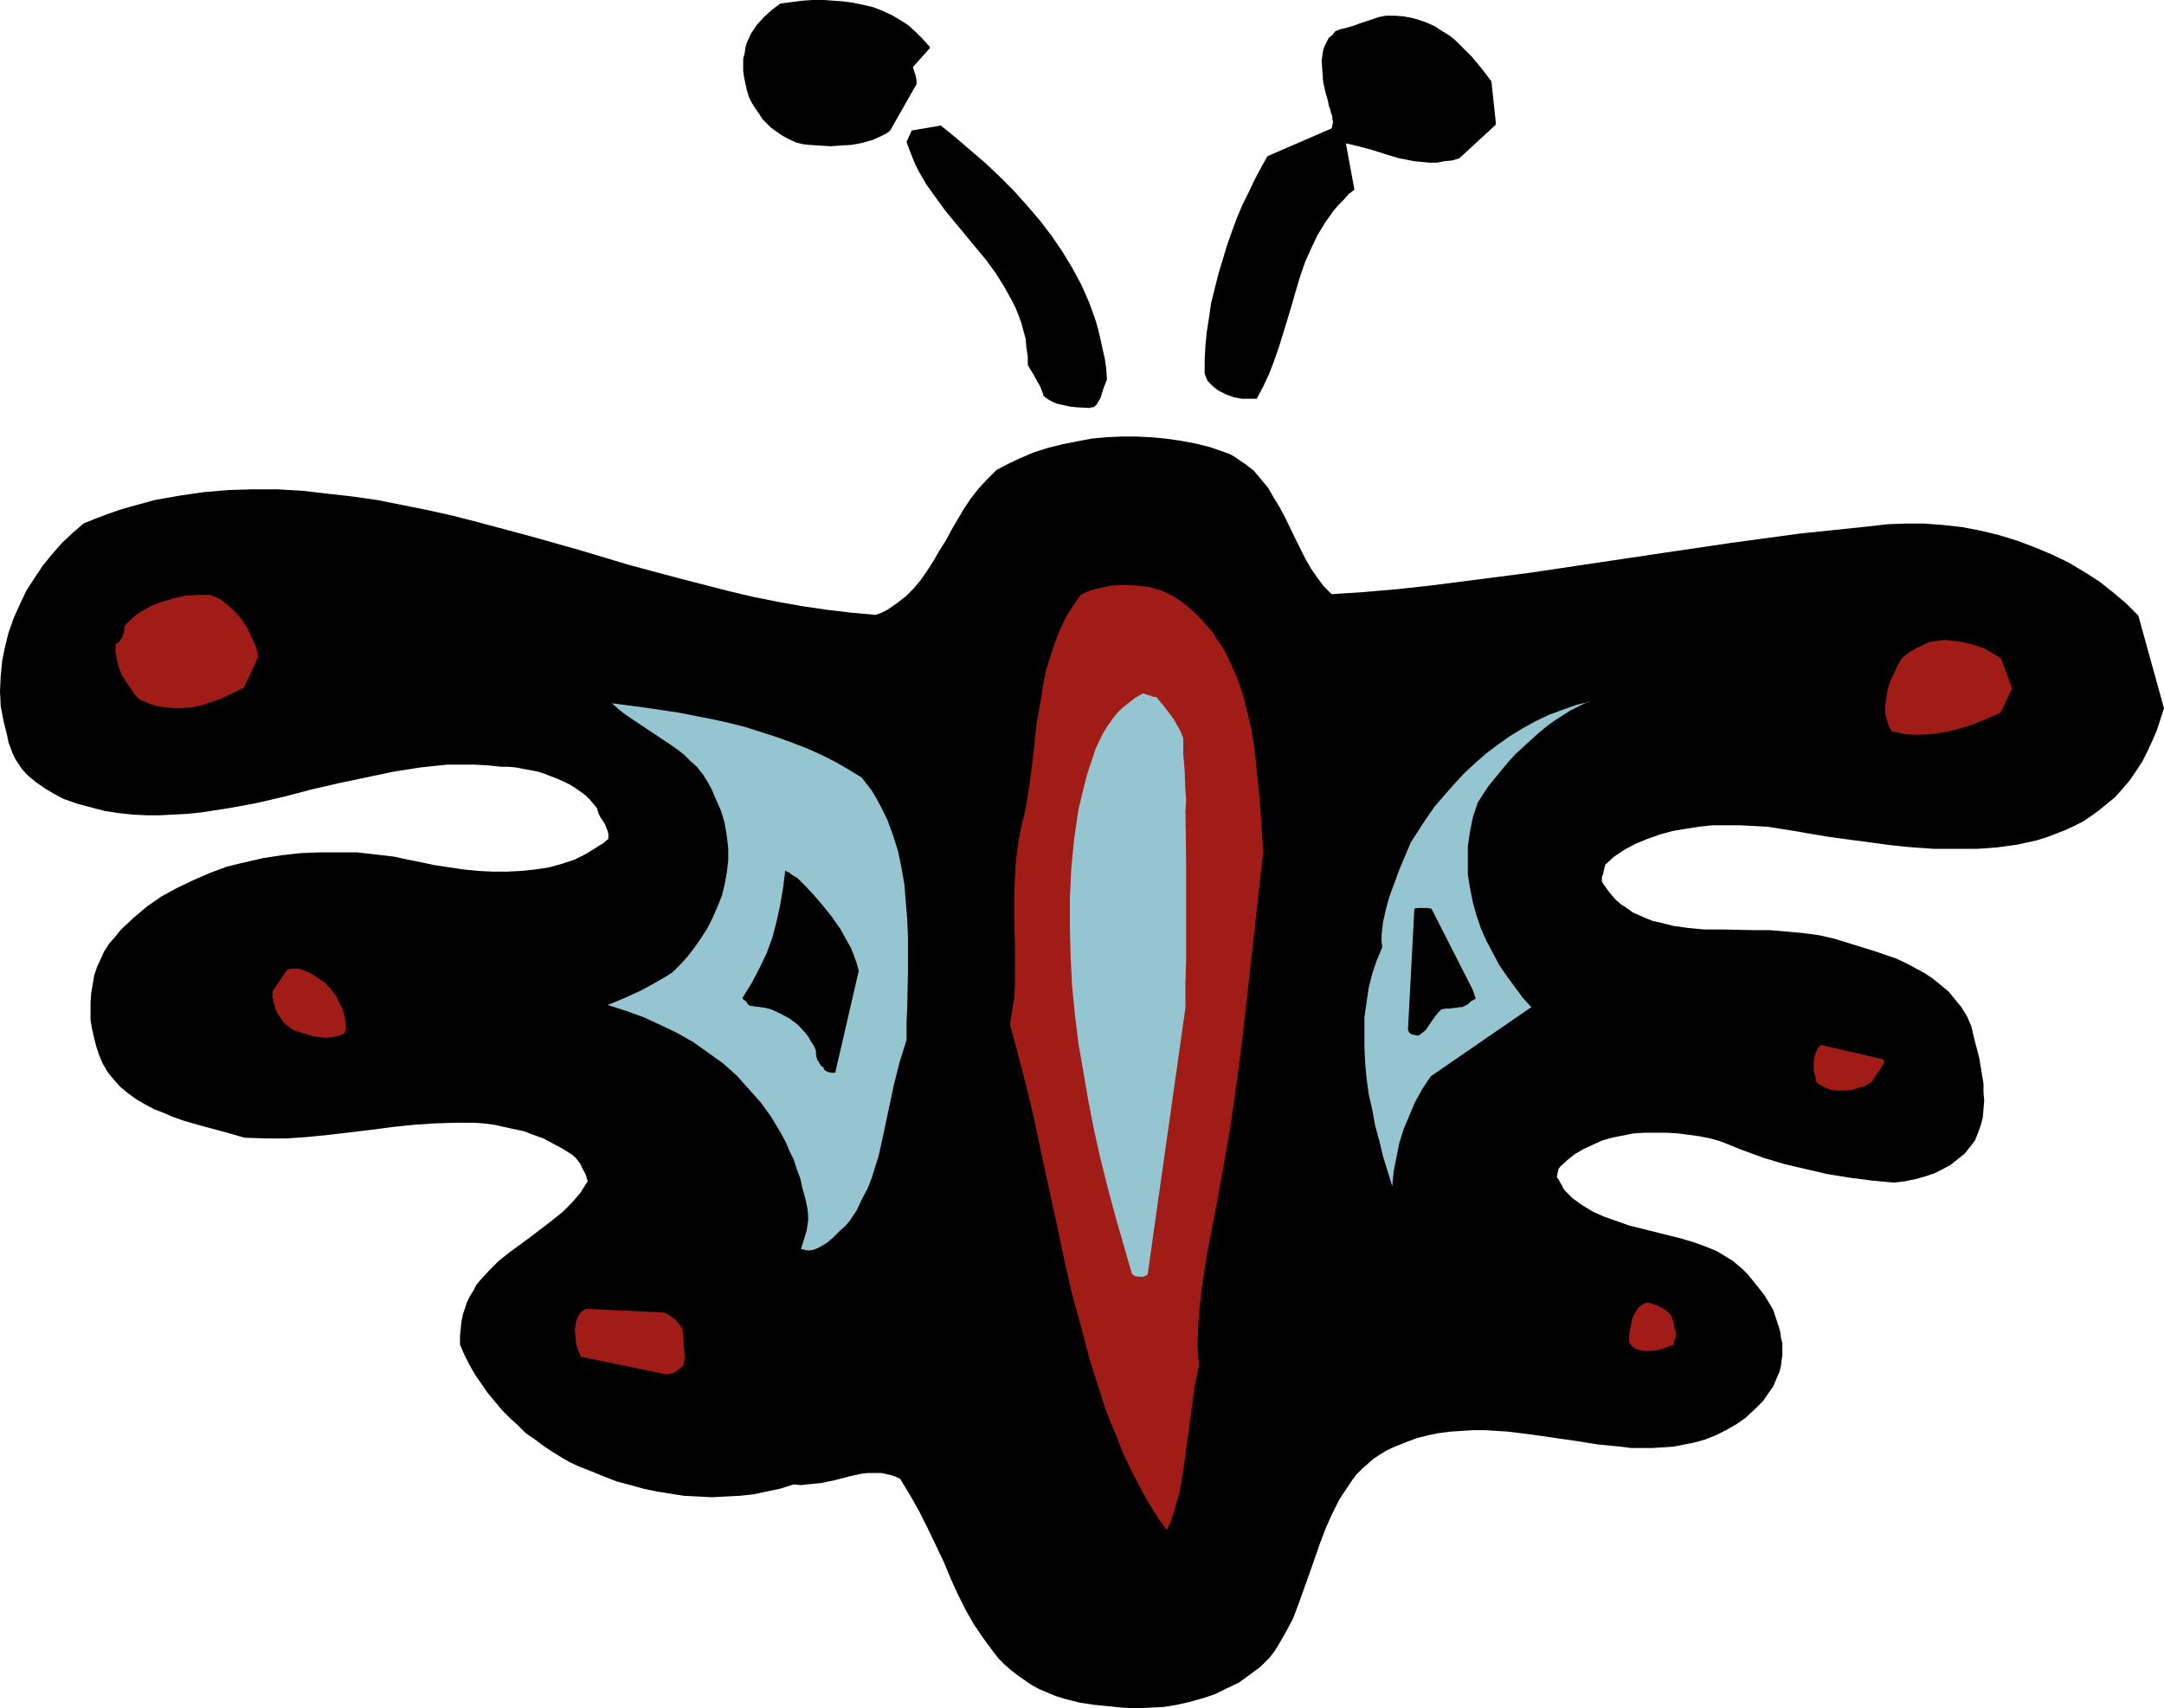 <?xml version="1.0" encoding="UTF-8" standalone="no"?>
<svg
   version="1.0"
   width="129.724mm"
   height="102.396mm"
   id="svg16"
   sodipodi:docname="Butterfly 19.wmf"
   xmlns:inkscape="http://www.inkscape.org/namespaces/inkscape"
   xmlns:sodipodi="http://sodipodi.sourceforge.net/DTD/sodipodi-0.dtd"
   xmlns="http://www.w3.org/2000/svg"
   xmlns:svg="http://www.w3.org/2000/svg">
  <sodipodi:namedview
     id="namedview16"
     pagecolor="#ffffff"
     bordercolor="#000000"
     borderopacity="0.25"
     inkscape:showpageshadow="2"
     inkscape:pageopacity="0.0"
     inkscape:pagecheckerboard="0"
     inkscape:deskcolor="#d1d1d1"
     inkscape:document-units="mm" />
  <defs
     id="defs1">
    <pattern
       id="WMFhbasepattern"
       patternUnits="userSpaceOnUse"
       width="6"
       height="6"
       x="0"
       y="0" />
  </defs>
  <path
     style="fill:#000000;fill-opacity:1;fill-rule:evenodd;stroke:none"
     d="m 490.294,160.46 -5.818,-21.007 -2.747,-2.747 -3.07,-2.585 -3.07,-2.424 -3.555,-2.262 -3.555,-2.101 -3.717,-1.778 -3.878,-1.616 -3.878,-1.454 -4.202,-1.293 -4.04,-0.97 -4.202,-0.808 -4.363,-0.485 -4.202,-0.323 h -4.202 l -4.202,0.162 -4.202,0.485 -7.757,0.808 -7.757,0.808 -15.514,2.101 -15.352,2.262 -15.19,2.262 -15.19,2.262 -15.029,1.939 -7.595,0.97 -7.434,0.808 -7.434,0.646 -7.434,0.485 -1.778,-1.777 -1.454,-1.939 -1.454,-2.101 -1.293,-2.262 -2.262,-4.525 -2.262,-4.686 -1.293,-2.424 -1.293,-2.101 -1.293,-2.262 -1.616,-1.939 -1.616,-1.939 -2.101,-1.616 -0.97,-0.646 -1.131,-0.808 -1.131,-0.646 -1.293,-0.485 -3.232,-1.131 -3.232,-0.808 -3.394,-0.646 -3.394,-0.485 -3.394,-0.323 -3.394,-0.162 h -3.394 l -3.394,0.162 -3.394,0.323 -3.394,0.646 -3.232,0.646 -3.232,0.808 -3.07,0.97 -3.07,1.293 -2.747,1.293 -2.747,1.454 -2.101,2.101 -1.939,2.101 -1.778,2.262 -1.616,2.424 -2.747,4.686 -1.293,2.424 -1.454,2.262 -1.293,2.262 -1.454,2.262 -1.454,2.101 -1.616,1.939 -1.778,1.778 -2.101,1.616 -2.101,1.454 -1.293,0.646 -1.293,0.485 -5.494,-0.485 -5.494,-0.646 -5.494,-0.808 -5.494,-0.97 -5.656,-1.131 -5.494,-1.293 -5.656,-1.454 -5.656,-1.454 -11.474,-3.07 -11.312,-3.393 -11.474,-3.232 -11.474,-3.07 -5.656,-1.454 -5.818,-1.293 -5.656,-1.131 -5.656,-1.131 -5.656,-0.808 -5.818,-0.646 -5.494,-0.646 -5.656,-0.323 h -5.656 l -5.494,0.162 -5.656,0.485 -5.494,0.808 -5.494,0.97 -5.333,1.454 -2.747,0.808 -2.747,0.97 -2.586,0.97 -2.747,1.131 -2.424,2.101 -2.424,2.262 -2.262,2.585 -2.101,2.585 -1.939,2.909 -1.778,2.747 -1.454,3.07 -1.454,3.232 -1.131,3.232 -0.808,3.232 -0.646,3.232 -0.323,3.393 L 0,156.581 l 0.162,3.393 0.646,3.393 0.808,3.232 0.323,1.616 0.485,1.293 0.485,1.293 0.646,1.293 0.646,0.97 0.646,0.97 0.808,0.97 0.808,0.808 1.778,1.454 2.101,1.454 1.939,1.131 2.101,1.131 3.232,1.131 3.07,0.808 3.07,0.808 3.232,0.485 3.07,0.323 3.07,0.162 h 3.07 l 3.232,-0.162 3.07,-0.162 3.07,-0.323 6.302,-0.97 6.141,-1.131 6.302,-1.454 6.141,-1.616 6.302,-1.454 6.141,-1.293 6.141,-1.293 6.141,-0.97 3.07,-0.323 3.07,-0.323 h 3.07 3.07 l 3.07,0.162 3.07,0.323 h 1.616 l 1.778,0.162 1.616,0.323 1.778,0.323 1.616,0.323 1.454,0.485 2.909,1.131 1.454,0.646 1.293,0.646 1.293,0.808 1.131,0.808 1.131,0.808 0.97,0.97 0.808,0.97 0.808,0.97 0.323,1.131 0.485,0.97 0.97,1.454 0.323,0.808 0.323,0.808 0.162,0.646 v 1.131 l -1.131,0.97 -1.293,0.808 -1.293,0.808 -1.293,0.808 -2.586,1.293 -2.909,0.97 -2.909,0.808 -3.232,0.485 -3.07,0.323 -3.232,0.162 h -3.232 l -3.232,-0.162 -3.394,-0.323 -3.232,-0.485 -3.232,-0.485 -3.07,-0.646 -3.232,-0.646 -2.909,-0.646 -4.202,-0.485 -4.202,-0.485 h -4.202 -4.363 l -4.202,0.162 -4.363,0.485 -4.202,0.646 -4.202,0.97 -4.04,0.97 -3.878,1.454 -3.717,1.616 -3.717,1.778 -3.555,1.939 -3.232,2.262 -3.07,2.585 -2.909,2.747 -1.293,1.616 -1.293,1.454 -1.131,1.778 -0.808,1.778 -0.808,1.778 -0.646,1.939 -0.323,1.939 -0.323,1.939 -0.162,2.101 v 1.939 2.101 l 0.323,1.939 0.485,2.101 0.485,1.939 0.646,1.939 0.808,1.939 1.131,1.939 1.454,1.778 1.454,1.616 1.778,1.454 1.778,1.293 1.939,1.131 2.101,1.131 2.101,0.808 2.262,0.97 2.262,0.808 4.525,1.293 4.848,1.293 4.525,1.293 4.848,0.162 h 4.686 l 4.686,-0.323 4.848,-0.485 9.534,-1.131 4.848,-0.646 4.686,-0.485 4.686,-0.323 4.686,-0.162 h 4.525 l 2.262,0.162 2.424,0.323 2.101,0.485 2.262,0.485 2.262,0.485 2.101,0.808 2.262,0.808 2.101,1.131 2.101,1.131 2.101,1.293 0.97,0.808 0.646,0.808 0.485,0.646 0.323,0.808 0.808,1.454 0.485,1.616 -0.808,1.293 -0.808,1.293 -1.939,2.262 -2.101,2.101 -2.424,1.939 -4.848,3.717 -4.848,3.555 -2.424,1.939 -2.101,2.101 -1.939,2.101 -0.97,1.131 -0.646,1.293 -0.808,1.293 -0.646,1.293 -0.485,1.454 -0.485,1.454 -0.323,1.616 -0.162,1.616 -0.162,1.616 v 1.939 l 0.97,2.262 1.131,2.262 1.293,2.262 1.454,2.101 1.454,2.101 1.616,1.939 1.616,1.939 1.778,1.778 1.778,1.616 1.778,1.778 2.101,1.454 1.939,1.454 1.939,1.293 2.101,1.293 1.939,1.131 2.101,0.97 2.909,1.131 2.747,1.131 2.909,1.131 3.07,0.808 2.909,0.808 3.07,0.646 3.07,0.485 3.07,0.485 3.232,0.162 3.07,0.162 3.07,-0.162 3.232,-0.162 3.07,-0.323 3.07,-0.646 3.07,-0.646 3.07,-0.97 1.616,0.162 1.454,-0.162 1.616,-0.162 1.616,-0.162 3.07,-0.646 3.07,-0.808 2.909,-0.646 1.616,-0.162 h 1.454 1.454 l 1.454,0.323 1.293,0.323 1.454,0.646 2.262,3.717 2.101,3.717 1.939,3.878 1.778,3.717 1.778,3.717 1.616,3.878 1.616,3.555 1.778,3.555 1.939,3.393 2.101,3.07 2.262,3.07 1.131,1.454 1.293,1.293 1.454,1.293 1.454,1.131 1.616,1.131 1.616,1.131 1.778,0.97 1.939,0.808 1.939,0.808 2.101,0.646 3.232,0.808 3.232,0.485 3.232,0.323 3.232,0.323 3.07,0.162 3.07,-0.162 3.232,-0.162 2.909,-0.485 2.909,-0.646 2.909,-0.808 2.909,-0.97 2.586,-1.293 2.747,-1.293 2.424,-1.777 2.424,-1.778 2.101,-2.101 1.131,-1.454 0.808,-1.293 1.778,-3.07 1.616,-3.07 1.293,-3.393 2.424,-6.787 2.424,-6.948 1.293,-3.393 1.454,-3.232 1.616,-3.232 1.939,-2.909 0.97,-1.454 0.97,-1.293 1.293,-1.293 1.293,-1.131 1.293,-1.131 1.454,-0.97 1.616,-0.97 1.778,-0.808 2.424,-0.97 2.586,-0.97 2.586,-0.646 2.424,-0.485 2.586,-0.323 2.586,-0.162 2.586,-0.162 h 2.586 l 5.171,0.323 5.171,0.646 10.181,1.454 5.01,0.808 5.01,0.485 2.586,0.323 h 2.424 2.424 l 2.424,-0.162 2.424,-0.162 2.424,-0.485 2.424,-0.485 2.262,-0.646 2.424,-0.97 2.262,-1.131 2.262,-1.293 2.101,-1.454 2.101,-1.939 1.939,-1.939 1.454,-2.101 0.808,-1.131 0.485,-1.131 0.485,-1.131 0.485,-1.131 0.323,-1.293 0.162,-1.293 0.162,-1.131 v -1.293 -1.454 l -0.323,-1.293 -0.162,-1.293 -0.323,-1.131 -0.646,-1.939 -0.646,-1.939 -0.97,-1.616 -0.97,-1.616 -1.131,-1.454 -1.293,-1.616 -1.454,-1.778 -0.97,-0.97 -1.131,-0.97 -1.131,-0.97 -1.293,-0.808 -2.424,-1.454 -2.747,-1.131 -2.747,-0.97 -2.747,-0.808 -11.635,-2.909 -2.747,-0.97 -2.747,-0.97 -2.586,-1.131 -2.424,-1.454 -1.131,-0.808 -1.131,-0.808 -0.97,-0.97 -0.97,-0.97 -0.485,-0.97 -0.485,-0.808 -0.323,-0.646 -0.162,-0.162 -0.162,-0.162 v -0.323 l 0.162,-0.808 0.162,-0.808 0.485,-0.646 1.616,-1.454 1.616,-1.293 1.939,-1.131 2.101,-0.97 2.101,-0.97 2.262,-0.646 2.424,-0.485 2.424,-0.485 2.586,-0.162 h 2.424 2.586 l 2.586,0.162 2.424,0.323 2.424,0.323 2.424,0.485 2.262,0.646 4.848,1.939 4.848,1.778 4.848,1.454 4.848,1.131 4.848,1.131 5.01,0.808 5.01,0.646 5.171,0.485 2.424,-0.323 2.424,-0.485 2.262,-0.646 1.939,-0.646 1.939,-0.97 1.778,-0.97 1.616,-1.293 1.616,-1.293 1.131,-1.454 1.131,-1.454 0.646,-1.616 0.646,-1.778 0.485,-1.778 0.162,-1.939 0.162,-1.939 -0.162,-1.939 v -1.939 l -0.323,-1.939 -0.646,-3.878 -0.97,-3.717 -0.808,-3.393 -0.97,-2.262 -1.293,-2.101 -1.454,-1.778 -1.454,-1.777 -1.778,-1.454 -1.778,-1.454 -1.939,-1.293 -2.101,-1.131 -2.101,-1.131 -2.101,-0.97 -4.686,-1.616 -4.686,-1.454 -4.686,-1.454 -3.555,-0.808 -3.717,-0.485 -3.555,-0.323 -3.878,-0.323 h -3.717 l -7.434,-0.162 h -3.717 l -3.555,-0.323 -3.394,-0.485 -3.232,-0.808 -1.454,-0.323 -1.616,-0.646 -1.454,-0.646 -1.454,-0.646 -1.293,-0.97 -1.293,-0.808 -1.293,-1.131 -0.97,-1.131 -1.131,-1.454 -0.97,-1.454 v -0.97 l 0.323,-0.97 0.162,-0.808 0.162,-0.646 0.162,-0.485 1.939,-1.778 2.424,-1.616 2.424,-1.293 2.747,-1.131 2.747,-0.97 2.909,-0.808 2.909,-0.485 3.07,-0.485 3.07,-0.323 h 3.232 3.07 l 3.07,0.162 3.07,0.162 3.07,0.485 3.07,0.485 2.747,0.485 4.848,0.808 4.686,0.646 9.696,1.293 4.848,0.485 4.848,0.323 h 4.848 4.848 l 4.525,-0.323 2.424,-0.323 2.262,-0.323 4.363,-0.97 2.101,-0.646 2.101,-0.808 2.101,-0.808 2.101,-0.97 1.939,-0.97 1.939,-1.293 1.778,-1.293 1.778,-1.454 1.778,-1.454 1.616,-1.777 1.778,-2.101 1.454,-2.101 1.454,-2.262 1.131,-2.262 1.131,-2.424 0.97,-2.262 z"
     id="path1" />
  <path
     style="fill:#a11c17;fill-opacity:1;fill-rule:evenodd;stroke:none"
     d="m 455.873,155.935 -2.424,-6.625 -0.808,-0.646 -0.97,-0.485 -0.97,-0.646 -1.131,-0.646 -2.424,-0.808 -2.586,-0.646 -2.747,-0.323 -1.293,-0.162 -1.131,0.162 -1.131,0.162 -1.131,0.162 -0.97,0.485 -0.97,0.485 -0.808,0.323 -0.808,0.485 -0.646,0.323 -0.485,0.323 -0.808,0.646 -0.646,0.485 -0.97,1.616 -0.808,1.778 -0.97,1.939 -0.646,2.262 -0.323,2.262 -0.162,0.97 v 1.293 l 0.162,1.131 0.323,1.131 0.323,1.131 0.646,1.131 1.454,0.323 1.454,0.323 1.616,0.162 h 1.616 l 3.07,-0.162 3.232,-0.485 3.232,-0.808 3.07,-0.97 3.07,-1.293 2.909,-1.293 z"
     id="path2" />
  <path
     style="fill:#a11c17;fill-opacity:1;fill-rule:evenodd;stroke:none"
     d="m 426.624,239.962 -14.059,-3.232 -0.646,0.646 -0.485,0.97 -0.323,0.97 -0.162,1.131 v 1.131 1.131 l 0.323,1.131 0.162,1.131 0.646,0.646 0.646,0.323 0.808,0.485 0.808,0.323 1.616,0.323 h 1.778 l 1.778,-0.162 1.616,-0.485 1.616,-0.485 1.293,-0.808 2.909,-4.363 z"
     id="path3" />
  <path
     style="fill:#a11c17;fill-opacity:1;fill-rule:evenodd;stroke:none"
     d="m 379.76,302.66 v -0.808 l -0.323,-0.808 -0.162,-0.97 -0.323,-1.293 -0.323,-0.646 -0.323,-0.485 -0.646,-0.646 -0.485,-0.323 -0.808,-0.485 -0.97,-0.485 -0.97,-0.323 -1.131,-0.323 -0.646,0.162 -0.485,0.323 -0.485,0.323 -0.485,0.323 -0.646,1.131 -0.646,1.131 -0.323,1.454 -0.323,1.454 -0.162,1.454 v 1.293 l 0.485,0.646 0.485,0.485 0.485,0.323 0.646,0.162 1.293,0.323 h 1.293 l 1.454,-0.162 1.454,-0.323 1.293,-0.485 1.293,-0.485 v -0.323 -0.323 l 0.162,-0.485 z"
     id="path4" />
  <path
     style="fill:#95c5d0;fill-opacity:1;fill-rule:evenodd;stroke:none"
     d="m 360.691,158.844 -3.394,0.808 -3.232,1.131 -3.07,1.131 -3.07,1.454 -2.909,1.616 -2.909,1.778 -2.747,1.939 -2.586,1.939 -2.586,2.262 -2.424,2.262 -2.262,2.424 -2.262,2.585 -2.101,2.424 -1.939,2.747 -1.778,2.747 -1.778,2.747 -2.586,6.14 -1.131,3.07 -1.131,3.07 -0.808,2.909 -0.646,2.909 -0.162,1.454 -0.162,1.454 v 1.454 l 0.162,1.293 -1.293,3.07 -0.97,2.909 -0.808,3.232 -0.485,3.232 -0.485,3.393 v 3.393 3.393 l 0.162,3.555 0.323,3.555 0.485,3.555 0.808,3.555 0.646,3.555 0.97,3.555 0.808,3.393 2.101,6.787 0.323,-3.393 0.646,-3.232 0.646,-3.232 0.97,-3.07 1.293,-3.07 1.293,-3.07 1.616,-2.909 1.939,-2.909 22.786,-15.674 -1.939,-2.101 -1.778,-2.424 -1.778,-2.424 -1.778,-2.585 -1.454,-2.747 -1.454,-2.747 -1.293,-2.909 -0.97,-2.909 -0.808,-2.909 -0.646,-3.232 -0.485,-3.07 v -3.232 -3.232 l 0.485,-3.232 0.646,-3.232 1.131,-3.393 1.131,-1.778 1.293,-1.939 1.454,-1.778 1.454,-1.777 1.616,-1.939 1.616,-1.778 3.555,-3.232 1.778,-1.616 1.778,-1.454 1.778,-1.293 1.778,-1.131 1.778,-1.131 1.616,-0.808 1.616,-0.808 z"
     id="path5" />
  <path
     style="fill:#000000;fill-opacity:1;fill-rule:evenodd;stroke:none"
     d="m 338.875,27.47 -0.97,-9.049 -2.101,-2.747 -2.262,-2.747 -2.586,-2.585 -1.293,-1.293 -1.454,-1.131 -1.616,-0.97 -1.454,-0.97 -1.778,-0.808 -1.778,-0.646 -1.778,-0.485 -1.778,-0.323 -1.939,-0.162 h -2.101 l -1.616,0.323 -1.454,0.485 -2.909,0.97 -1.293,0.485 -1.131,0.323 -1.131,0.323 -0.808,0.162 -1.131,0.485 -0.646,0.808 -0.808,0.646 -0.485,0.97 -0.485,0.97 -0.323,0.97 -0.162,1.131 -0.162,1.131 0.162,2.262 0.162,2.424 0.485,2.262 0.646,2.262 0.162,0.97 0.323,0.808 0.162,0.808 0.323,0.808 v 0.646 l 0.162,0.646 -0.162,0.808 -0.162,0.646 -14.544,6.302 -1.454,2.585 -1.454,2.747 -1.293,2.747 -1.454,2.909 -1.293,3.07 -1.131,3.07 -1.131,3.232 -0.97,3.232 -0.97,3.232 -0.808,3.232 -0.808,3.232 -0.485,3.393 -0.485,3.07 -0.323,3.232 -0.162,3.232 v 3.07 l 0.323,0.808 0.323,0.808 0.646,0.646 0.646,0.646 0.646,0.485 0.646,0.485 1.616,0.808 1.778,0.646 1.778,0.323 h 1.778 1.616 l 1.454,-2.747 1.293,-2.747 1.131,-2.909 1.131,-3.232 1.939,-6.302 0.97,-3.232 0.97,-3.393 0.97,-3.232 1.131,-3.232 1.293,-2.909 1.454,-3.07 1.778,-2.909 1.939,-2.747 1.131,-1.293 1.131,-1.131 1.131,-1.293 1.293,-0.97 -1.939,-10.503 1.454,0.323 1.293,0.323 3.07,0.808 3.07,0.97 3.232,0.97 3.394,0.646 1.616,0.162 1.778,0.162 h 1.778 l 1.616,-0.323 1.778,-0.162 1.616,-0.485 8.242,-7.595 z"
     id="path6" />
  <path
     style="fill:#000000;fill-opacity:1;fill-rule:evenodd;stroke:none"
     d="m 333.704,224.288 -9.373,-18.421 -0.97,-0.162 h -0.808 -0.97 -0.485 l -0.646,0.162 -1.454,27.47 0.162,0.323 0.162,0.323 0.485,0.323 0.646,0.162 0.97,0.162 0.808,-0.646 0.808,-0.646 0.97,-1.454 1.131,-1.616 0.646,-0.808 0.808,-0.808 0.97,-0.162 h 0.808 l 1.131,-0.162 h 0.485 l 0.646,-0.162 h 0.646 l 0.323,-0.162 0.97,-0.485 0.323,-0.323 0.323,-0.323 1.131,-0.646 z"
     id="path7" />
  <path
     style="fill:#a11c17;fill-opacity:1;fill-rule:evenodd;stroke:none"
     d="m 286.193,193.101 -0.485,-7.918 -0.323,-4.201 -0.808,-8.241 -0.485,-4.04 -0.646,-3.878 -0.97,-4.04 -0.97,-3.717 -1.293,-3.717 -1.616,-3.555 -0.808,-1.778 -0.97,-1.616 -1.131,-1.616 -0.97,-1.616 -1.293,-1.454 -1.293,-1.454 -1.454,-1.454 -1.454,-1.293 -1.616,-1.293 -1.778,-1.131 -1.293,-0.646 -1.293,-0.646 -1.293,-0.323 -1.454,-0.485 -2.909,-0.323 -2.909,-0.162 -2.747,0.162 -2.586,0.485 -1.293,0.323 -1.131,0.323 -1.131,0.485 -0.97,0.485 -1.778,2.585 -1.616,2.585 -1.293,2.747 -1.131,2.909 -0.97,2.909 -0.97,3.07 -0.646,3.07 -0.485,3.232 -1.131,6.302 -0.646,6.464 -0.808,6.464 -0.97,6.14 -0.808,3.232 -0.646,3.07 -0.485,3.232 -0.323,3.07 -0.162,3.07 -0.162,3.07 v 5.979 l 0.162,5.979 v 5.979 3.07 l -0.162,3.07 -0.485,2.909 -0.485,3.07 1.939,7.272 1.939,7.433 1.778,7.595 1.616,7.756 3.394,15.513 1.616,7.756 1.778,7.756 2.101,7.595 1.939,7.433 2.262,7.11 1.131,3.555 1.293,3.393 1.454,3.393 1.293,3.393 1.454,3.07 1.616,3.232 1.616,3.07 1.616,2.747 1.778,2.909 1.939,2.585 0.97,-2.101 0.646,-2.101 0.646,-2.262 0.646,-2.262 0.808,-4.686 0.646,-4.848 0.646,-4.686 0.646,-4.848 0.646,-4.848 0.97,-4.686 -0.162,-2.262 -0.162,-2.262 0.162,-4.525 0.323,-4.201 0.485,-4.201 0.646,-4.201 0.646,-4.201 0.808,-4.04 0.808,-4.201 0.97,-5.171 0.97,-5.332 1.778,-10.342 1.454,-10.342 1.293,-10.18 2.262,-20.36 z"
     id="path8" />
  <path
     style="fill:#95c5d0;fill-opacity:1;fill-rule:evenodd;stroke:none"
     d="m 268.579,228.328 v -5.494 l 0.162,-5.494 v -11.15 -11.311 l -0.162,-11.15 0.162,-2.424 -0.162,-2.101 -0.162,-4.363 -0.162,-2.101 -0.162,-1.939 v -1.939 -1.616 l -0.646,-1.616 -0.808,-1.454 -0.646,-1.131 -0.808,-1.131 -1.616,-2.101 -1.616,-1.939 h -0.646 l -0.808,-0.323 -0.646,-0.162 -0.808,-0.323 -1.778,0.97 -1.454,1.131 -1.454,1.131 -1.293,1.293 -1.131,1.454 -1.131,1.616 -0.97,1.616 -0.808,1.616 -0.808,1.778 -0.646,1.939 -1.293,3.878 -0.97,3.878 -0.97,4.04 -0.97,6.625 -0.646,6.625 -0.323,6.787 v 6.625 l 0.162,6.464 0.323,6.625 0.646,6.625 0.808,6.625 1.131,6.464 1.131,6.625 1.293,6.625 1.454,6.464 1.616,6.464 1.778,6.625 3.717,12.927 0.646,0.485 0.97,0.162 h 0.97 l 0.97,-0.485 z"
     id="path9" />
  <path
     style="fill:#000000;fill-opacity:1;fill-rule:evenodd;stroke:none"
     d="m 250.803,85.966 -0.162,-2.424 -0.323,-2.262 -0.485,-2.101 -0.485,-2.262 -0.485,-2.101 -0.646,-2.262 -1.454,-4.04 -1.778,-4.04 -2.101,-3.878 -2.262,-3.717 -2.424,-3.555 -2.747,-3.555 -2.909,-3.393 -2.909,-3.232 -3.07,-3.07 -3.232,-3.07 -3.394,-2.909 -3.394,-2.909 -3.394,-2.747 -6.626,1.131 -0.162,0.485 -0.323,0.646 -0.646,1.454 0.646,1.777 0.646,1.616 0.646,1.616 0.808,1.616 1.778,3.07 2.101,2.909 2.101,2.909 4.686,5.656 2.262,2.747 2.424,2.909 2.101,2.909 1.939,3.07 1.778,3.232 0.808,1.616 0.646,1.616 0.646,1.777 0.485,1.777 0.485,1.777 0.162,1.939 0.323,2.101 v 1.939 l 1.293,2.101 0.97,1.777 0.485,0.808 0.323,0.808 0.323,0.808 0.162,0.646 0.808,0.646 1.131,0.646 1.131,0.485 1.454,0.323 1.454,0.323 1.454,0.162 3.07,0.162 0.323,-0.162 h 0.485 l 0.646,-0.485 0.485,-0.808 0.485,-0.808 0.646,-2.101 z"
     id="path10" />
  <path
     style="fill:#000000;fill-opacity:1;fill-rule:evenodd;stroke:none"
     d="m 210.565,10.503 -1.616,-1.777 -1.454,-1.454 -1.778,-1.616 -1.778,-1.131 -1.939,-1.131 -2.101,-0.97 -2.101,-0.808 -2.101,-0.485 -2.262,-0.485 -2.262,-0.323 L 188.91,0.162 186.648,0 h -2.586 l -2.262,0.162 -2.586,0.323 -2.424,0.323 -1.939,1.454 -1.778,1.616 -1.616,1.777 -0.646,0.97 -0.646,0.97 -0.97,2.101 -0.323,1.131 -0.162,1.293 -0.323,1.131 v 1.293 1.454 l 0.162,1.293 0.323,1.616 0.323,1.454 0.485,1.616 0.646,1.293 0.808,1.293 0.808,1.131 0.808,1.293 0.97,0.97 0.97,0.97 1.131,0.808 1.131,0.808 1.131,0.646 1.293,0.646 1.131,0.485 1.293,0.323 1.293,0.162 2.424,0.162 2.586,0.162 2.424,-0.162 2.586,-0.162 2.424,-0.485 2.262,-0.646 2.101,-0.97 0.97,-0.485 0.808,-0.646 5.979,-10.503 v -0.808 l -0.162,-0.97 -0.162,-0.485 -0.162,-0.485 -0.323,-1.131 3.878,-4.363 z"
     id="path11" />
  <path
     style="fill:#95c5d0;fill-opacity:1;fill-rule:evenodd;stroke:none"
     d="m 205.393,235.599 v -3.717 l 0.162,-3.878 0.162,-7.756 v -7.918 l -0.162,-4.04 -0.323,-3.878 -0.323,-4.04 -0.646,-3.717 -0.808,-3.878 -1.131,-3.555 -1.293,-3.555 -0.808,-1.616 -0.808,-1.616 -0.97,-1.778 -0.97,-1.616 -1.131,-1.454 -1.131,-1.454 -2.909,-1.778 -3.07,-1.777 -3.232,-1.616 -3.232,-1.454 -3.394,-1.293 -3.555,-1.293 -3.555,-1.131 -3.555,-1.131 -3.878,-0.97 -3.717,-0.808 -7.434,-1.454 -7.595,-1.131 -7.434,-0.97 1.454,1.293 1.616,1.293 3.394,2.262 3.394,2.262 3.394,2.262 1.616,1.131 1.454,1.131 1.454,1.454 1.454,1.293 1.293,1.616 1.131,1.778 0.97,1.778 0.808,1.939 1.293,2.909 0.808,2.747 0.485,2.909 0.323,2.747 v 2.747 l -0.323,2.747 -0.485,2.747 -0.646,2.585 -0.97,2.424 -1.131,2.585 -1.131,2.262 -1.454,2.262 -1.454,2.101 -1.616,2.101 -1.616,1.778 -1.778,1.777 -1.778,1.131 -1.939,1.131 -3.555,1.939 -3.555,1.616 -3.878,1.616 4.04,1.293 4.04,1.454 3.878,1.778 3.717,1.778 3.717,2.101 3.394,2.424 3.394,2.424 3.07,2.747 2.747,3.07 2.747,3.07 2.424,3.393 2.101,3.555 1.131,2.101 0.808,1.939 0.97,1.939 0.646,2.101 0.808,2.101 0.485,2.262 0.646,2.262 0.485,2.262 0.162,1.454 v 1.293 l -0.162,1.131 -0.162,1.131 -0.646,2.101 -0.646,2.101 0.646,0.162 0.808,0.162 h 0.646 l 0.808,-0.162 0.808,-0.323 0.646,-0.323 1.616,-0.97 1.293,-1.131 1.454,-1.454 1.293,-1.131 0.97,-1.131 1.616,-2.424 1.131,-2.424 1.293,-2.424 0.97,-2.424 0.808,-2.585 0.808,-2.585 1.131,-5.171 1.131,-5.332 1.131,-5.332 1.293,-5.171 0.808,-2.585 z"
     id="path12" />
  <path
     style="fill:#000000;fill-opacity:1;fill-rule:evenodd;stroke:none"
     d="m 194.566,219.925 -0.485,-1.778 -0.646,-1.777 -0.646,-1.616 -0.808,-1.454 -1.616,-2.909 -1.939,-2.747 -1.939,-2.424 -1.939,-2.262 -1.939,-2.101 -1.939,-1.939 -1.131,-0.646 -0.808,-0.646 -0.485,-0.162 -0.162,-0.162 -0.162,-0.162 v 0 l -0.485,3.878 -0.646,3.878 -0.808,3.717 -0.97,3.717 -1.293,3.555 -1.616,3.393 -1.778,3.393 -2.101,3.393 0.162,0.323 0.162,0.162 0.323,0.162 0.162,0.162 0.323,0.485 0.485,0.485 1.131,0.162 1.293,0.162 1.131,0.162 1.293,0.323 2.101,0.97 2.101,1.131 1.939,1.454 1.616,1.778 0.646,0.808 0.646,1.131 0.646,0.97 0.485,1.131 v 0.808 l 0.162,0.808 0.162,0.485 0.323,0.485 0.485,0.808 0.646,0.485 v 0.323 l 0.323,0.323 0.646,0.323 0.808,0.162 h 0.808 z"
     id="path13" />
  <path
     style="fill:#a11c17;fill-opacity:1;fill-rule:evenodd;stroke:none"
     d="m 155.136,307.669 -0.485,-6.625 -0.808,-1.131 -0.808,-0.97 -1.131,-0.808 -0.808,-0.485 -0.808,-0.323 -17.453,-0.808 -0.646,0.323 -0.646,0.485 -0.323,0.485 -0.323,0.485 -0.323,0.808 -0.162,0.808 -0.162,1.454 0.162,1.778 0.162,1.454 0.485,1.616 0.323,0.485 0.162,0.646 19.554,4.04 0.646,-0.162 0.646,-0.162 0.808,-0.323 0.485,-0.485 0.646,-0.485 0.485,-0.485 0.162,-0.808 z"
     id="path14" />
  <path
     style="fill:#a11c17;fill-opacity:1;fill-rule:evenodd;stroke:none"
     d="m 78.376,232.852 -0.162,-1.939 -0.485,-1.939 -0.808,-1.778 -0.808,-1.616 -1.293,-1.616 -1.131,-1.293 -1.454,-0.97 -1.454,-0.97 -0.97,-0.485 -0.808,-0.323 -0.808,-0.323 -0.485,-0.162 h -1.293 l -1.293,0.162 -3.394,5.009 v 1.293 l 0.323,1.293 0.323,1.293 0.485,1.131 0.808,1.131 0.646,0.97 0.97,0.808 1.131,0.808 1.454,0.485 1.616,0.485 1.454,0.485 1.616,0.162 1.293,0.162 1.454,-0.162 1.454,-0.323 1.293,-0.485 0.162,-0.485 z"
     id="path15" />
  <path
     style="fill:#a11c17;fill-opacity:1;fill-rule:evenodd;stroke:none"
     d="m 58.499,148.825 -0.485,-2.262 -0.97,-2.101 -0.97,-2.101 -1.131,-1.778 -1.454,-1.778 -1.778,-1.616 -1.778,-1.454 -1.131,-0.485 -1.131,-0.485 h -2.747 l -2.909,0.162 -2.747,0.646 -2.747,0.808 -2.424,0.97 -2.262,1.293 -0.97,0.646 -0.97,0.808 -0.808,0.808 -0.808,0.808 -0.162,0.97 v 0.646 l -0.323,0.646 -0.162,0.485 -0.646,0.97 -0.808,0.485 v 1.939 l 0.323,1.778 0.485,1.777 0.646,1.616 0.97,1.454 0.97,1.454 0.97,1.454 1.131,1.131 1.616,0.646 1.616,0.646 1.616,0.323 1.454,0.162 1.616,0.162 h 1.454 l 1.454,-0.162 1.616,-0.162 1.454,-0.323 1.454,-0.485 2.909,-0.97 2.747,-1.293 2.586,-1.293 z"
     id="path16" />
</svg>
